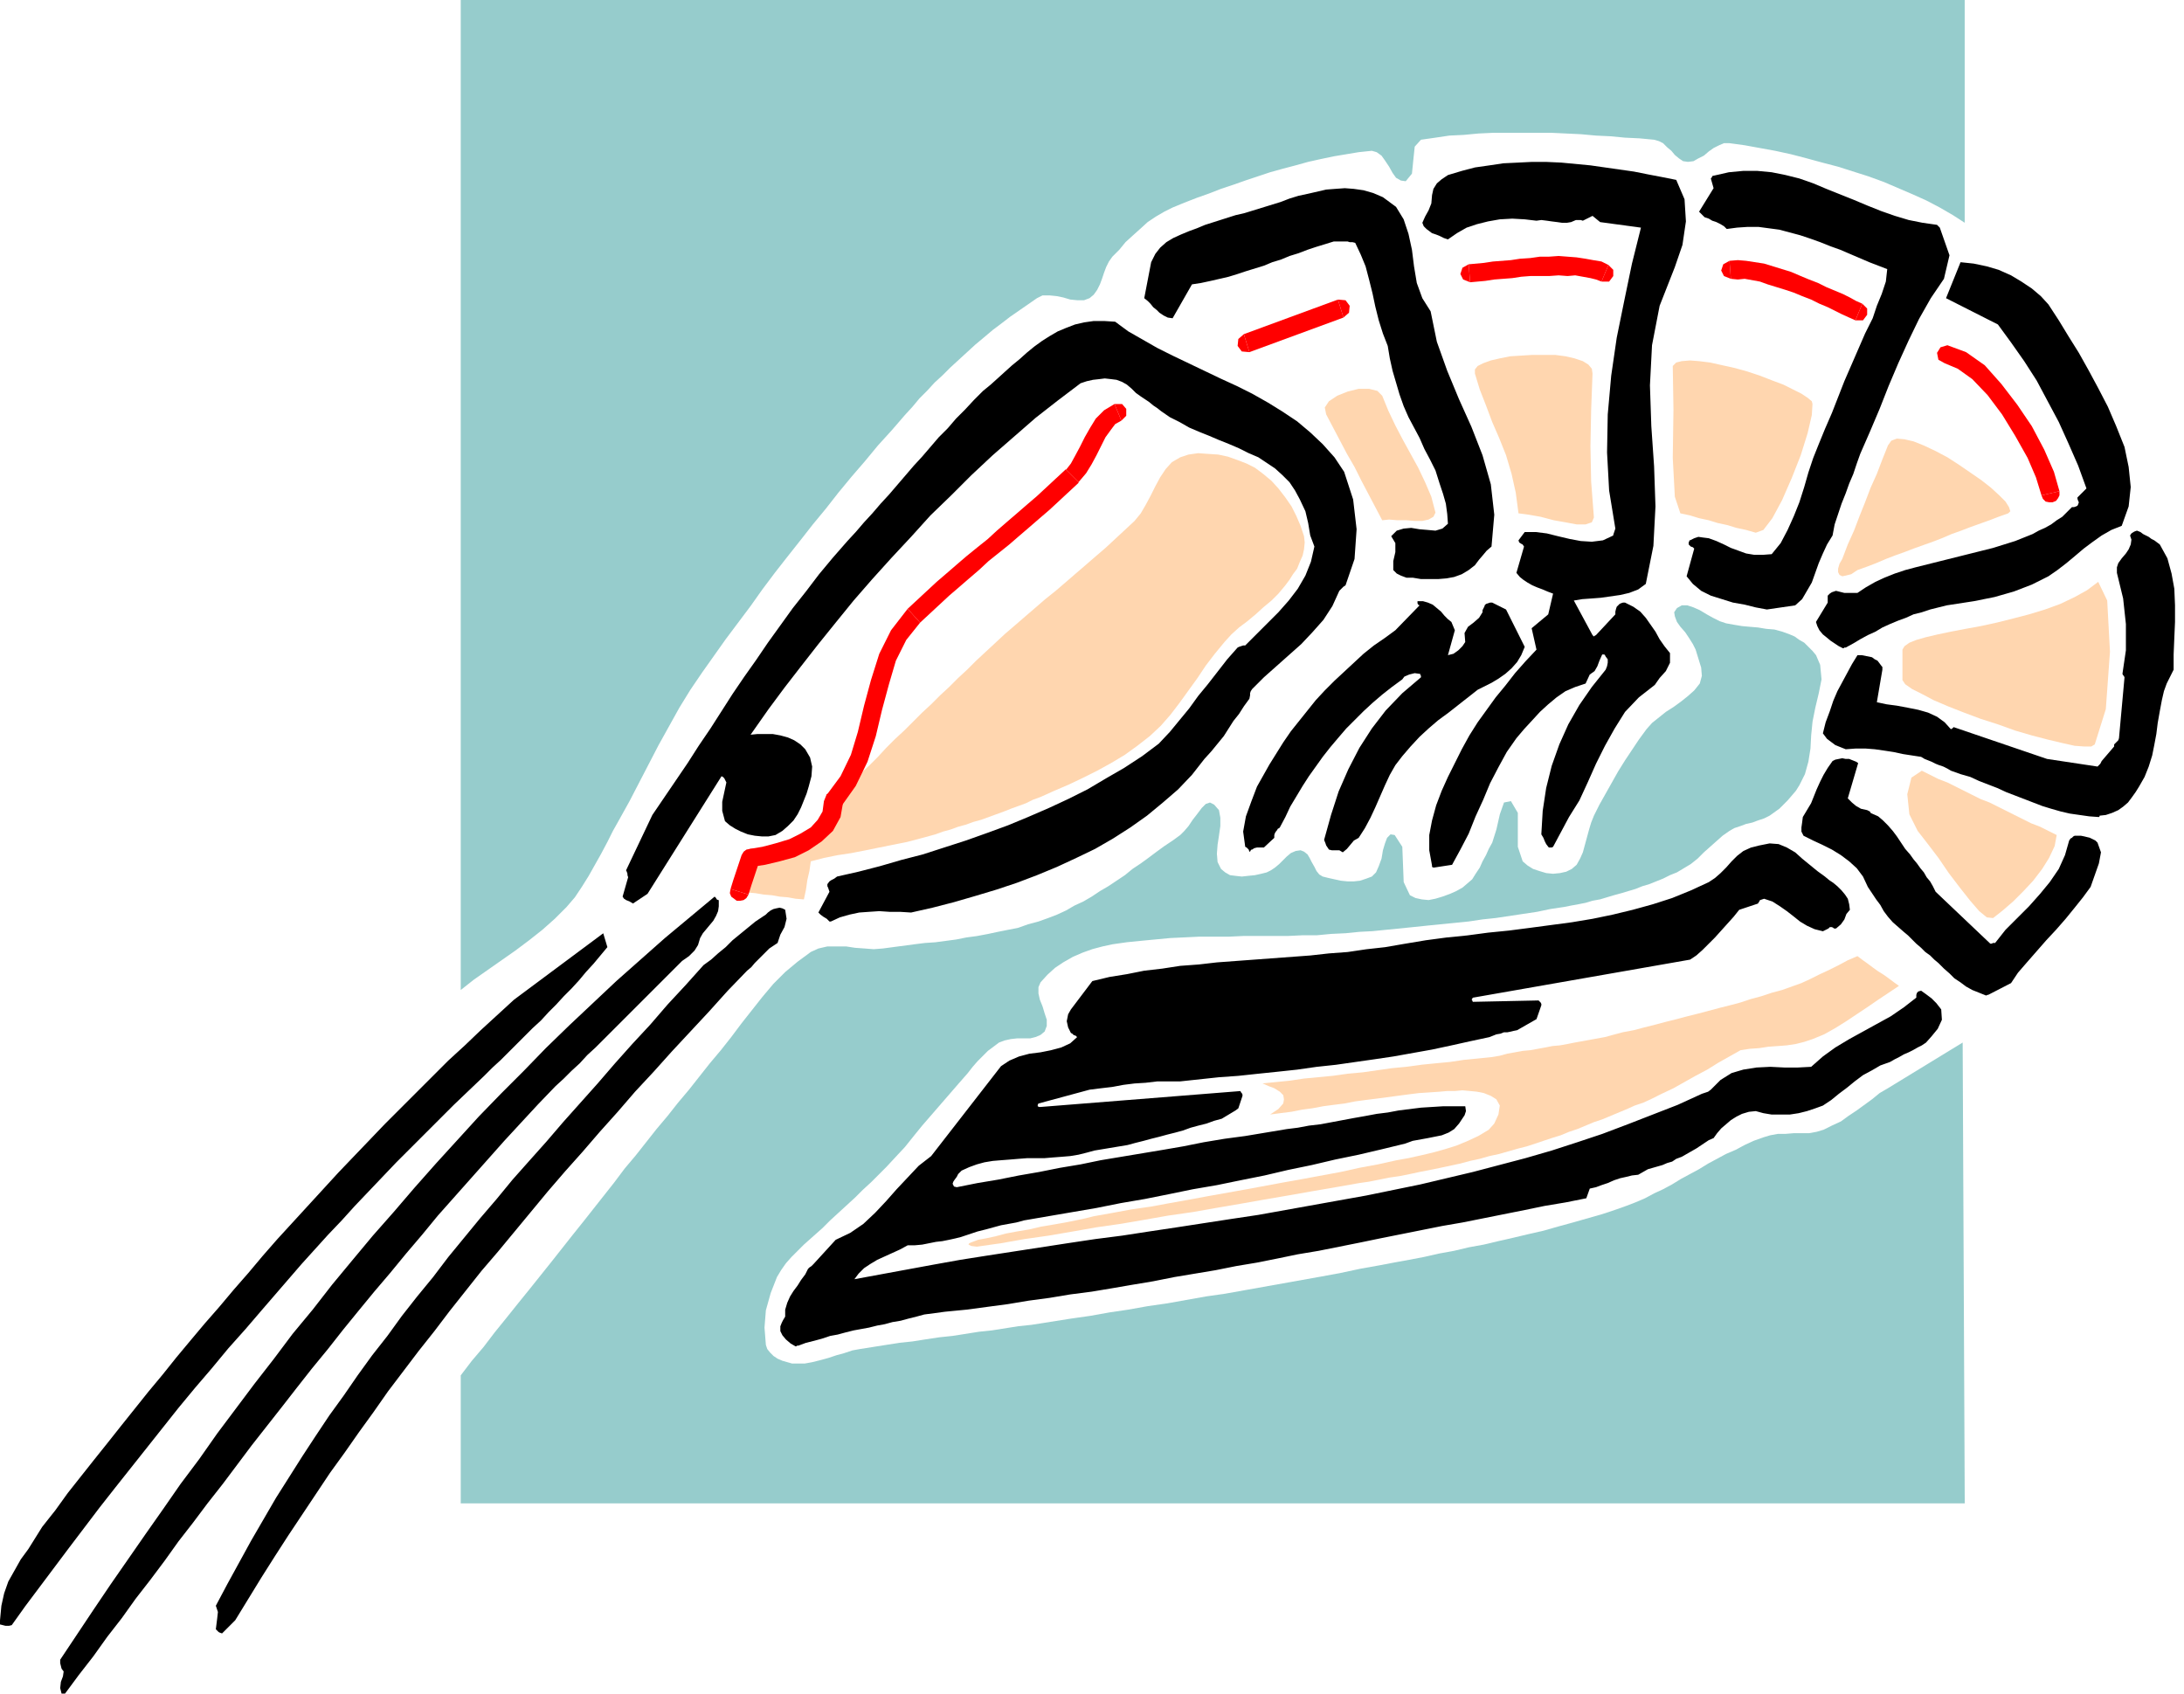 <svg xmlns="http://www.w3.org/2000/svg" width="3.157in" height="2.448in" fill-rule="evenodd" stroke-linecap="round" preserveAspectRatio="none" viewBox="0 0 3157 2448"><style>.pen1{stroke:none}.brush2{fill:#000}.brush4{fill:#ffd6af}.brush5{fill:red}</style><path d="m94 2448 20-27 21-27 20-28 21-27 20-28 21-27 21-28 20-28 21-27 21-28 22-28 21-28 21-28 22-28 22-28 21-27 22-28 23-28 22-28 22-27 23-28 23-27 23-28 23-27 23-28 24-27 24-27 24-27 24-27 24-26 25-27 25-26 12-11 11-11 12-11 11-12 12-11 11-11 12-12 11-11 12-12 11-11 11-11 12-12 11-11 11-11 12-12 11-11 10-7 8-8 5-8 3-10 4-7 5-6 5-6 5-6 4-7 3-7 1-7v-9h-1l-2-1-1-2-2-2-36 30-36 30-35 31-35 31-34 32-34 32-34 33-32 33-33 33-32 33-31 34-31 34-31 35-30 35-30 34-30 36-29 35-28 36-29 35-27 36-28 36-27 36-27 36-26 37-27 36-25 36-26 37-25 36-25 36-25 37-24 36-24 36v5l1 4 1 4 3 4-1 7-3 8-1 9 2 8h5zm228-88 18-18 19-31 19-31 19-30 20-31 20-30 20-30 20-30 21-29 21-30 21-29 21-30 22-29 22-29 23-29 22-29 23-29 23-29 24-28 24-29 24-29 24-29 25-29 25-28 25-29 26-29 25-29 27-29 26-29 27-29 27-29 27-30 28-29 6-5 5-6 5-5 6-6 5-5 5-5 6-4 6-4 4-12 6-11 3-12-2-13-4-2-4-1-5 1-4 1-4 2-4 3-3 3-3 2-12 8-11 9-11 9-11 9-10 10-11 9-10 9-11 8-26 29-26 28-25 29-26 28-25 28-25 29-25 28-25 28-24 28-25 28-24 27-23 28-24 28-23 28-23 28-22 29-23 28-22 28-21 29-22 28-21 29-20 29-21 29-20 30-19 29-19 30-19 30-18 31-18 31-17 31-17 31-17 32 3 9-1 9-1 8-1 8 2 2 2 2 2 1 3 1 1-1zm-305-11 20-28 21-28 21-28 21-28 22-29 22-29 22-28 23-29 23-29 23-29 23-29 24-29 24-28 24-29 25-28 24-28 19-22 19-22 19-22 19-21 19-21 20-21 19-21 20-21 20-21 20-21 21-21 20-20 21-21 21-21 22-21 22-21 12-12 12-11 12-12 11-11 12-12 11-11 12-11 11-12 11-11 11-12 11-11 11-12 10-12 11-12 10-12 10-12-6-20-129 96-24 22-24 22-23 22-24 22-23 23-23 23-23 23-23 23-22 23-23 24-22 23-22 24-22 24-22 24-22 24-21 24-21 25-21 24-21 25-21 24-21 25-20 24-20 25-20 24-20 25-20 25-19 24-20 25-19 24-19 24-18 25-19 24-10 16-10 16-11 15-9 16-9 16-6 17-4 18-2 21v6l4 1 4 1h5l4-1zm1137-404 11-4 12-3 11-3 12-4 11-2 11-3 12-3 11-2 11-2 12-3 11-2 11-3 12-2 11-3 12-3 11-3 30-4 31-3 30-4 30-4 30-5 30-4 30-5 31-4 30-5 29-5 30-5 30-6 30-5 30-5 30-6 30-5 30-6 29-6 30-5 30-6 30-6 29-6 30-6 30-6 30-6 29-5 30-6 30-6 30-6 29-6 30-5 30-6 5-14 9-2 8-3 9-3 9-4 9-3 9-2 8-2 9-1 7-4 7-4 7-2 7-2 7-2 7-3 7-2 6-4 8-3 7-4 7-4 7-4 6-4 6-4 6-4 7-3 5-7 6-7 7-6 7-6 8-5 8-4 10-3 10-1 11 3 12 2h26l13-2 12-3 12-4 11-4 12-8 11-9 12-9 11-9 12-9 13-7 12-7 14-5 7-4 6-3 7-4 7-3 6-3 7-4 6-3 6-4 8-9 9-11 6-13-1-15-7-9-7-7-8-6-7-5-4 1-2 2-1 3v4l-18 14-19 13-20 11-20 11-20 11-20 12-18 13-17 15-19 1h-20l-20-1-20 1-19 3-17 5-16 10-14 14-4 3-3 1-3 1-3 1-35 16-36 14-36 14-37 14-36 12-37 12-38 11-38 10-38 10-38 9-38 9-39 8-39 8-39 7-39 7-39 7-39 7-40 6-39 6-39 6-40 6-39 6-39 5-40 6-39 6-39 6-39 6-38 6-39 7-38 7-38 7-38 7 6-8 8-8 9-6 10-6 11-5 11-5 11-5 11-6h10l11-1 10-2 10-2 9-1 10-2 9-2 8-2 12-4 12-4 12-3 11-3 11-3 11-2 11-2 11-3 35-6 35-6 35-6 35-7 35-6 35-7 34-7 35-6 34-7 35-7 34-8 34-7 34-8 34-7 34-8 33-8 11-4 11-2 11-2 10-2 10-2 10-4 8-5 7-8 4-6 4-6 2-6-1-7h-32l-16 1-16 1-16 2-16 2-16 3-16 2-16 3-17 3-16 3-16 3-16 3-17 2-16 3-16 2-30 5-30 5-30 4-30 5-30 6-29 5-30 5-30 5-30 5-29 6-30 5-30 6-29 5-30 6-30 5-30 6-4-1-2-4 1-3 2-3 3-4 2-4 2-2 3-3 11-5 11-4 11-3 12-2 12-1 13-1 12-1 13-1h25l12-1 13-1 12-1 12-2 12-3 11-3 12-2 12-2 12-2 12-2 11-3 12-3 11-3 12-3 11-3 12-3 11-3 11-4 11-3 12-3 11-4 11-3 20-12 4-3 2-6 2-6 2-6v-2l-1-2-1-1-1-2-289 23h-2l-2-1v-2l1-2 74-20 16-2 17-2 16-3 16-2 16-1 17-2h33l28-3 28-3 28-2 28-3 29-3 28-3 28-4 28-3 28-4 28-4 27-4 28-5 28-5 28-6 27-6 28-6 5-2 5-2 6-1 5-2h5l5-1 4-1 5-1 28-16 7-20v-2l-1-2-1-1-2-2-95 2-1-2v-1h-1l2-3 314-55 9-6 9-8 9-9 9-9 9-10 9-10 9-10 8-10 27-9 2-3 1-2 3-1 3-1 12 4 11 7 10 7 9 7 10 8 10 6 11 5 12 3 4-2 2-1 2-1 2-2h3l2 1 1 1h3l7-6 5-7 3-8 5-6-1-8-2-8-4-6-5-6-6-6-6-5-6-4-6-5-11-8-11-9-11-9-10-9-12-7-12-5-13-1-15 3-12 3-11 5-9 7-8 8-8 9-8 8-8 7-9 6-26 12-27 11-28 9-29 8-29 7-29 6-30 5-30 4-30 4-31 4-30 3-30 4-30 3-30 4-30 5-29 5-27 3-27 4-27 2-27 3-27 2-27 2-27 2-27 2-27 2-26 3-27 2-26 4-26 3-25 5-25 4-25 6-31 41-4 7-2 10 2 9 4 8 2 1 2 2 3 1 2 2-10 9-13 6-15 4-15 3-16 2-15 4-14 6-12 8-101 130-18 14-16 17-16 17-15 17-16 17-17 16-19 13-21 10-32 35-1 1-2 2-3 2-2 2-4 8-6 8-5 8-6 8-5 8-4 9-3 10v10l-3 5-2 4-2 5v7l3 6 5 6 7 6 7 4h1l1-1h2zm1720-507 33-17 10-15 13-15 14-16 14-16 14-15 14-16 13-16 12-15 11-15 6-17 6-17 3-16-5-14-3-3-4-2-4-2-4-1-4-1-5-1h-9l-2 1-2 2-2 1-2 3-6 21-9 20-13 19-14 17-16 18-17 17-17 17-15 19h-3l-2 1h-2l-79-75-4-8-4-7-5-6-4-7-5-6-5-7-5-6-5-7-7-8-6-9-6-9-6-8-7-8-7-7-7-6-9-4-2-1-1-2-2-1-2-1-9-2-7-4-6-5-6-6 15-51-3-2-5-2-5-2h-5l-5-1-5 1-5 1-4 2-7 10-6 10-5 10-5 11-4 10-4 10-6 10-6 10-1 8-1 7v6l3 6 14 7 13 6 14 7 13 8 12 9 11 10 9 12 7 15 6 9 6 9 6 8 5 9 6 8 7 8 8 7 8 7 6 5 6 6 6 6 7 6 6 6 7 5 6 6 6 5 8 8 8 7 7 7 9 6 8 6 9 5 10 4 10 4 2-1h1z" class="pen1 brush2"/><path d="m1201 1332 13-6 14-4 14-3 14-1 15-1 15 1h15l16 1 31-7 31-8 31-9 30-9 30-10 29-11 29-12 28-13 27-13 26-15 25-16 24-17 23-19 22-19 20-21 18-23 10-11 9-11 9-11 7-11 7-11 8-10 7-11 8-11 1-5v-3l1-3 2-3 17-17 18-16 18-16 18-16 16-17 16-18 13-20 10-22 2-2 2-2 2-2 3-2 13-38 3-43-5-43-13-40-14-21-17-19-18-17-19-16-21-14-21-13-23-13-22-11-24-11-23-11-23-11-23-11-22-11-21-12-21-12-19-14-16-1h-15l-14 2-13 3-13 5-12 5-12 7-11 7-11 8-11 9-10 9-11 9-10 9-11 10-10 9-11 9-13 13-13 14-13 13-12 14-13 13-12 14-12 14-12 13-12 14-12 14-12 14-12 13-12 14-12 13-12 14-12 13-21 24-20 24-19 25-19 24-18 25-18 25-17 25-17 24-17 25-16 25-16 25-17 25-16 25-17 25-17 25-17 25-38 80 1 2 1 3v2l1 3-8 28 2 3 3 2 5 2 5 3 21-14 107-170 2 1 2 2 1 2 2 4-3 14-3 14v13l4 15 7 6 8 5 8 4 10 4 10 2 10 1h10l10-2 10-6 8-7 8-8 6-9 5-10 4-10 4-10 3-10 4-15 1-14-3-13-7-12-7-7-9-6-9-4-11-3-11-2h-22l-10 1 26-37 23-31 24-31 25-32 25-31 26-32 27-31 28-31 28-30 28-31 30-29 29-29 31-29 31-27 31-27 32-25 33-25 9-3 9-2 9-1 8-1 9 1 8 1 8 3 7 4 7 6 6 6 7 5 6 4 6 4 6 5 6 4 5 4 13 9 14 7 14 8 14 6 15 6 14 6 15 6 14 6 14 7 14 6 12 8 12 8 11 10 10 10 8 12 7 13 8 17 4 17 3 18 6 16-5 22-8 20-11 19-13 17-15 17-16 16-16 16-16 16h-3l-3 1-3 1-2 1-15 17-14 18-14 18-14 17-13 18-14 17-14 17-16 17-24 18-26 17-26 15-27 16-28 14-28 13-30 13-29 12-30 11-31 11-31 10-31 10-31 8-31 9-31 8-31 7-4 3-4 2-3 2-3 4v3l1 2 1 3 1 3-16 30 3 3 4 3 5 3 4 4h2zm872-78 26-4 12-22 12-23 10-25 11-24 10-24 12-23 12-22 14-20 11-13 12-13 11-12 12-11 12-10 13-9 14-6 15-5 6-13 7-5 4-7 3-8 4-9h3l1 1 1 2 3 4v5l-1 5-2 5-20 25-18 26-16 28-13 29-11 31-8 32-5 33-2 34 3 5 2 5 2 4 3 4 1 1h4l2-1 23-43 15-24 12-26 12-27 13-26 14-25 15-24 20-21 23-18 7-10 9-10 6-12v-14l-8-10-7-10-6-11-7-10-7-10-8-9-10-7-12-6h-3l-3 1-2 1-2 2-2 2-1 3-1 4v4l-28 30-2 1-1 1-2-2-27-50 12-2 14-1 13-1 14-2 14-2 13-3 13-5 11-8 11-55 3-57-2-58-4-58-2-59 3-58 11-57 22-56 11-32 5-34-2-32-12-28-20-4-21-4-20-4-21-3-21-3-21-3-21-2-21-2-22-1h-21l-20 1-21 1-20 3-21 3-19 5-20 6-9 6-7 6-5 8-2 9-1 12-4 10-5 9-4 9 2 5 4 4 4 3 4 3 6 2 5 2 6 3 6 2 13-9 14-8 15-5 16-4 17-3 18-1 18 1 17 2 7-1 8 1 7 1 8 1 7 1h7l6-1 7-3h7l3 1 14-7 11 9 59 8-13 52-11 53-11 54-8 55-5 56-1 55 3 55 9 55-1 3-1 3-1 3v1l-15 7-16 2-16-1-16-3-17-4-16-4-16-2h-16l-9 12 1 3 3 2 2 1 2 3-11 38 5 6 5 4 6 4 7 4 7 3 8 3 7 3 8 3-7 30-24 20 7 31-16 17-15 17-14 18-14 17-13 18-13 18-12 19-11 20-10 20-10 20-9 20-8 21-6 22-4 21v22l4 22v2l2 1h1z" class="pen1 brush2"/><path d="m1810 1228 3-2 4-1h10l15-14v-4l1-3 2-3 1-1 1-2 2-1 1-1 8-15 7-15 9-15 9-15 9-14 10-14 10-14 11-14 11-13 12-14 12-12 13-13 13-12 14-12 14-11 15-11 3-4 7-3 8-2 7 1h1v1l1 2v2l-27 23-24 25-20 26-18 28-16 31-14 32-11 34-10 36 2 5 1 3 2 3 2 3 4 1h11l5 3 6-5 5-6 5-6 7-4 9-14 8-15 7-15 7-16 7-16 7-15 8-14 10-13 12-14 13-14 13-12 14-12 15-11 14-11 14-11 14-11 10-5 10-5 10-6 10-7 9-8 8-9 6-10 5-12-27-54-20-10h-3l-3 1-3 1-2 2v1l-1 2-2 4v3l-5 8-8 7-8 6-5 9 1 13-4 6-6 6-7 5-8 2 10-36-5-12-5-4-5-5-5-6-6-5-6-5-7-3-7-2h-8v3l1 2 2 1-35 36-15 11-16 11-15 12-14 13-14 13-14 13-14 14-13 14-12 15-12 15-12 15-11 16-10 16-10 16-9 16-9 16-8 21-8 22-4 22 3 22 2 1 1 1 2 2 1 3h1l1-2 1-1h1zm1225-49 9-1 9-3 9-4 7-5 7-6 6-8 5-7 5-8 8-14 6-15 5-16 3-15 3-16 2-16 3-17 3-16 3-13 4-11 5-10 5-10v-22l1-24 1-23v-24l-1-24-4-22-6-22-11-20-4-3-4-3-4-2-4-3-4-2-4-2-4-3-5-2-3 1-2 1-3 2-2 3 2 6-1 7-3 7-4 6-6 7-5 7-2 6v8l9 37 4 37v38l-5 34 1 2 1 1 1 2-8 88-1 3-3 3-3 3v3l-18 21-1 2-1 2-2 2-2 2-73-11-135-46-1 1-1 1-2 1-9-10-11-8-13-6-14-4-15-3-16-3-15-2-14-3 8-47v-4l-1-1-3-4-3-4-4-2-4-3-5-1-5-1-5-1h-6l-8 13-7 13-7 13-7 13-6 14-5 15-6 16-4 16 3 4 3 4 4 3 4 3 4 3 5 2 5 2 5 2 14-1h15l13 1 14 2 13 2 14 3 13 2 13 2 5 3 5 2 5 2 6 3 5 2 6 2 6 3 5 3 14 5 14 4 13 6 13 5 13 5 13 6 13 5 13 5 13 5 13 5 13 4 14 4 13 3 14 2 14 2 14 1 1-1v-1z" class="pen1 brush2"/><path d="m2668 936 11-6 10-6 11-6 11-5 10-6 11-5 12-5 11-4 11-5 12-3 12-4 12-3 12-3 13-2 13-2 13-2 15-3 15-3 14-4 14-4 13-5 13-5 12-6 12-6 13-9 13-10 12-10 13-11 12-9 14-10 14-8 15-6 10-28 3-28-3-29-6-29-12-30-12-28-14-27-14-26-14-25-15-24-14-23-15-23-11-12-13-11-15-10-15-9-18-8-17-5-19-4-19-2-21 52 75 38 19 26 19 27 18 28 16 30 16 30 14 31 14 32 12 33-13 13v2l1 3 1 2-1 3-1 2-2 1-3 1h-3l-7 7-7 7-8 5-8 6-9 5-9 4-9 5-10 4-15 6-16 5-16 5-16 4-16 4-16 4-16 4-16 4-16 4-16 4-15 4-15 5-15 6-13 6-14 8-12 8h-19l-4-1-4-1-4-1-3 1-3 1-3 2-3 3v10l-17 28 2 6 3 6 5 6 5 4 6 5 6 4 6 4 6 3h1l1-1h2zm-114-55 41-6 10-9 7-12 7-12 5-14 5-14 6-14 6-13 8-13 3-16 5-15 5-15 6-15 5-14 6-14 5-15 5-14 14-32 14-33 13-33 14-33 15-33 15-31 17-30 19-28 8-34-14-40-1-1-1-1-1-1-1-1-21-3-20-4-20-6-20-7-20-8-19-8-20-8-20-8-19-8-20-7-20-5-20-4-21-2h-20l-21 2-22 5h-1l-1 1-1 2-1 1 4 14-21 34 4 4 4 4 6 2 5 3 6 2 6 3 5 3 4 4 15-2 15-1h16l15 2 15 2 15 4 15 4 15 5 14 5 15 6 14 5 14 6 14 6 14 6 13 5 13 5-2 18-6 18-7 17-6 18-11 22-10 23-10 23-10 23-9 23-9 23-10 23-9 22-8 20-7 21-6 21-7 22-8 20-9 20-10 19-13 16-13 1h-12l-12-2-11-4-11-4-10-5-11-5-11-4-8-1-7-1-6 2-6 3h-1v1l-1 2v3l1 1 2 2 3 1 2 2-11 40 9 11 12 10 14 7 16 5 16 5 17 3 16 4 16 3zm-512-46 12 2h25l12-1 11-2 11-4 10-6 9-7 6-8 6-7 5-6 7-6 4-46-5-44-12-42-16-41-18-40-17-41-15-42-9-44-12-19-8-22-4-24-3-24-5-23-7-21-11-18-19-14-14-6-14-4-14-2-13-1-14 1-13 1-13 3-13 3-14 3-13 4-13 5-13 4-13 4-13 4-13 4-13 3-44 14-12 5-11 4-12 5-11 5-10 6-9 8-7 9-6 12-10 52 5 4 4 4 4 5 5 4 4 4 6 4 6 3 7 1 28-49 13-2 14-3 13-3 13-3 13-4 12-4 13-4 13-4 12-5 13-4 12-5 13-4 13-5 12-4 13-4 13-4h20l3 1h4l4 1 8 17 7 17 5 19 5 20 4 19 5 20 6 19 7 18 3 18 4 18 5 17 5 17 6 17 7 16 8 15 8 15 7 16 8 15 8 16 6 19 5 15 4 14 2 15 1 14-8 7-10 3-11-1-12-1-12-2-11 1-10 3-8 8 6 10v13l-3 13v13l5 5 6 3 8 3h9z" class="pen1 brush2"/><path d="M2840 2173H666v-185l16-21 17-20 16-21 17-21 16-20 17-21 16-20 16-20 15-19 15-19 16-20 15-19 15-19 15-19 15-20 16-19 15-19 15-19 16-19 15-19 16-19 15-19 15-19 16-19 15-19 15-20 15-19 15-19 16-19 17-17 18-15 19-14 11-5 13-3h27l13 2 14 1 13 1 13-1 15-2 15-2 15-2 16-2 15-1 15-2 15-2 15-3 15-2 16-3 14-3 15-3 15-3 14-5 15-4 14-5 13-5 13-6 12-7 13-6 12-7 12-8 12-7 12-8 12-8 11-9 12-8 11-8 12-9 11-8 12-8 11-8 6-6 6-7 6-9 7-9 6-8 6-6 6-2 6 3 7 8 2 11v12l-2 14-2 13-1 13 1 12 5 10 6 5 7 4 8 1 9 1 9-1 10-1 9-2 8-2 6-3 6-4 6-5 6-6 5-5 6-5 7-3 7-1 5 2 5 4 3 5 3 6 4 7 3 6 4 5 5 3 8 2 9 2 9 2 10 1h9l9-1 9-3 8-3 6-6 4-9 4-11 2-12 3-10 3-8 5-5 6 1 11 17 1 25 1 26 9 19 8 4 9 2 10 1 10-2 10-3 11-4 9-4 9-5 7-6 7-6 5-8 6-9 4-9 5-9 4-9 5-9 6-19 5-22 6-17 10-2 10 17v49l7 21 7 6 8 5 9 3 10 3 10 1 10-1 9-2 8-4 7-6 5-9 4-9 3-11 3-11 3-11 3-10 4-10 8-16 9-16 9-16 9-16 10-16 10-15 10-15 11-15 8-9 10-8 10-8 11-7 11-8 10-8 9-8 8-10 3-11-1-12-4-13-4-13-4-8-5-8-6-9-7-8-5-7-3-8-1-6 4-6 7-4h8l9 3 9 4 10 6 9 5 10 5 9 3 11 2 12 2 11 1 12 1 12 2 12 1 11 3 11 4 7 3 7 5 7 4 6 6 6 6 5 6 3 7 3 7 2 21-4 20-5 21-4 20-2 20-1 19-3 19-5 18-4 8-4 8-5 8-6 7-6 7-6 6-6 6-7 5-7 5-8 4-9 3-8 3-9 2-8 3-9 3-7 4-10 7-9 8-9 8-9 8-9 9-10 8-10 6-10 6-10 4-10 5-10 4-10 4-10 3-10 4-10 3-10 3-11 3-10 3-10 3-11 2-10 3-10 2-11 2-10 2-20 3-19 4-20 3-20 3-20 3-19 2-20 3-20 2-20 2-20 2-19 2-20 2-20 2-20 2-19 1-20 2-21 1-21 2h-21l-21 1h-64l-21 1h-43l-21 1-21 1-21 2-21 2-20 2-21 3-14 3-15 4-14 5-14 6-14 8-12 8-11 10-10 11-3 7v9l2 9 4 10 3 10 3 9v9l-3 8-6 5-7 3-8 2h-19l-9 1-9 2-8 3-8 6-8 6-8 8-7 7-7 8-7 9-7 8-7 8-13 15-13 15-13 15-13 15-13 16-12 15-14 15-13 14-11 11-11 11-12 11-11 11-12 11-12 11-12 11-11 11-9 8-9 8-9 8-9 9-9 9-8 9-7 10-6 10-9 23-7 25-2 25 2 25 2 6 4 5 5 5 6 4 7 3 7 2 7 2h18l11-2 12-3 11-3 12-4 11-3 12-4 11-2 19-3 19-3 19-3 19-2 19-3 20-3 19-2 19-3 19-3 19-2 19-3 19-3 19-2 19-3 19-3 19-3 28-4 28-5 27-4 28-5 28-4 28-5 28-5 28-4 28-5 28-5 28-5 28-5 28-5 27-5 28-6 28-5 21-4 22-4 21-4 22-5 22-4 21-5 22-4 21-5 22-5 21-5 22-5 21-6 22-6 21-6 21-6 21-7 14-5 13-5 14-6 13-7 13-6 13-7 13-8 13-7 13-7 13-8 13-7 13-7 14-6 13-7 13-6 14-5 10-3 11-2h11l12-1h22l11-2 10-3 12-6 13-6 11-8 12-8 11-8 11-8 11-9 12-7 108-66 3 666zm0-1851V0H666v1431l19-15 20-14 20-14 20-14 20-15 19-15 18-16 17-17 12-14 10-15 10-16 9-16 9-16 9-17 8-16 9-16 15-27 14-27 14-27 14-27 15-27 15-27 16-26 17-25 17-24 17-24 18-24 18-24 17-24 18-24 18-23 19-24 18-23 19-23 18-23 19-23 19-22 19-23 20-22 19-22 11-12 10-12 11-11 11-12 12-11 11-11 12-11 12-11 12-11 12-10 13-11 12-9 13-10 13-9 13-9 13-9 8-4h10l10 1 10 2 10 3 10 1h10l8-3 6-5 5-7 4-8 3-8 3-9 3-8 4-8 5-7 10-10 9-11 11-10 10-9 11-10 12-8 12-7 12-6 17-7 18-7 17-6 18-7 18-6 17-6 18-6 18-6 18-5 19-5 18-5 18-4 19-4 18-3 18-3 19-2 7 2 7 5 5 7 6 9 5 9 5 7 7 4 7 1 9-11 2-20 2-19 9-10 21-3 20-3 21-1 21-2 21-1h85l21 1 21 1 22 2 21 1 21 2 21 1 21 2 7 2 6 3 6 6 6 5 5 6 6 5 6 4 7 1 8-1 7-4 8-4 7-6 7-5 8-4 7-3h8l22 3 22 4 22 4 23 5 23 6 22 6 23 6 22 7 22 7 22 8 21 9 21 9 20 9 19 10 19 11 17 11z" class="pen1" style="fill:#96cccc"/><path d="m1205 1158 13-13 12-13 13-13 13-12 13-13 12-13 13-13 13-12 13-13 13-13 13-12 13-13 13-12 13-13 13-12 13-13 14-13 14-13 14-13 14-12 15-13 14-12 15-13 15-12 14-12 15-13 14-12 15-13 14-12 14-13 14-13 14-13 9-11 7-12 7-13 7-14 7-13 8-12 9-10 12-7 12-4 14-2 14 1 15 1 14 3 14 5 13 5 12 6 12 9 12 10 10 11 10 13 9 13 7 14 6 14 5 15 1 9-1 10-2 9-4 9-4 10-6 8-5 8-6 8-10 12-10 10-12 10-11 10-12 10-12 9-11 10-10 11-14 17-13 17-12 18-13 18-13 18-13 17-14 16-16 15-18 14-18 13-20 12-20 11-20 10-21 10-21 9-20 9-11 4-10 5-11 4-11 4-10 4-11 4-11 4-11 4-11 3-11 4-11 3-11 4-11 3-11 4-11 3-11 3-19 5-20 4-20 4-20 4-20 4-20 3-20 4-19 5-2 14-3 13-2 14-3 14-12-1-11-2-12-1-11-2-12-1-12-2-11-1-12-1 4-13 4-12 4-12 4-12 19-3 20-5 21-6 18-9 17-11 13-13 9-16 3-19z" class="pen1 brush4"/><path fill-rule="nonzero" d="m1056 1285-1 6 2 5 4 3 4 3h5l5-1 4-3 3-5z" class="pen1 brush5"/><path fill-rule="nonzero" d="m1084 1227-12 9-4 12-4 12-4 12-4 13 26 8 4-13 4-12 4-12 4-12-12 9 12-9 1-6-2-5-4-3-4-3h-5l-5 1-4 3-3 5z" class="pen1 brush5"/><path fill-rule="nonzero" d="m1195 1149-4 9-2 15-7 12-10 11-15 9-16 8-20 6-19 5-18 3 2 26 20-3 21-5 22-6 20-10 19-13 16-15 11-20 4-23-4 9 4-9-4-10-10-4-10 4-4 10z" class="pen1 brush5"/><path fill-rule="nonzero" d="m1312 880-24 31-17 34-12 38-10 37-9 38-10 33-15 31-20 27 20 18 22-31 17-35 12-37 9-38 10-37 10-34 15-30 20-25z" class="pen1 brush5"/><path fill-rule="nonzero" d="M1541 679v-1l-14 13-14 13-14 13-14 12-15 13-14 12-15 13-13 12-15 12-16 13-14 12-15 13-14 12-14 13-14 13-14 13 18 20 14-13 14-13 14-13 14-12 15-13 14-12 14-13 15-12 15-12 15-13 14-12 15-13 14-12 14-13 14-13 14-13v-1z" class="pen1 brush5"/><path fill-rule="nonzero" d="m1611 584-15 9-12 12-8 13-8 14-7 14-7 13-6 11-7 9 18 18 11-13 8-13 7-13 7-14 6-12 8-11 6-8 9-5z" class="pen1 brush5"/><path fill-rule="nonzero" d="m1621 608 7-7v-10l-6-7h-11z" class="pen1 brush5"/><path d="m1917 599-2-10 6-9 12-8 15-6 16-4h15l12 3 7 7 9 22 10 21 11 21 11 20 11 20 10 21 9 21 6 23-3 6-7 4-9 2h-11l-12-1h-13l-12-1-10 1-10-19-10-19-10-19-10-20-11-19-10-19-10-19-10-19zm215-59v-6l4-5 8-4 11-4 13-3 15-3 16-1 16-1h33l15 2 13 3 12 4 8 5 5 6 1 7-2 53-1 52 1 51 4 52-3 7-9 3h-13l-16-3-17-3-19-5-17-3-15-2-4-30-6-27-8-27-10-25-10-23-9-24-9-23-7-23zm286-11 1 63-1 70 3 56 8 24 14 3 13 4 14 3 13 4 14 3 13 4 14 3 14 4 11-4 13-17 14-26 14-32 13-33 10-32 6-26 1-16-1-4-6-5-9-6-12-6-14-7-16-6-18-7-18-6-18-5-18-4-18-4-16-2-13-1-12 1-8 2-5 5zm311 115-8 20-8 21-9 20-8 21-8 20-8 21-9 20-8 21-4 7-2 7v5l2 4 4 2 5-1 8-2 9-6 14-5 13-5 14-6 13-5 14-5 13-5 14-5 14-5 13-5 14-6 14-5 13-5 14-5 14-5 13-5 14-5 3-3-2-6-5-8-9-9-12-11-14-11-16-11-16-11-17-11-17-9-17-8-15-6-13-3-11-1-8 3-5 7zm21 295v44l4 6 10 7 14 7 17 9 21 9 23 9 24 9 25 8 25 9 24 7 23 6 21 5 18 4 14 1h10l5-3 16-51 6-83-4-74-13-27-16 12-18 10-21 10-22 8-23 7-23 6-24 6-23 5-22 4-21 4-19 4-17 4-14 4-10 4-7 5-3 5zm28 175-15 10-6 24 3 29 12 24 14 18 16 21 15 22 16 21 15 19 13 15 11 9 9 1 14-11 15-13 15-15 14-15 13-17 10-16 8-17 3-16-12-6-12-6-13-5-12-6-12-6-12-6-12-6-12-6-13-5-12-6-12-6-12-6-12-6-13-5-12-6-12-6zm-33 311-15 10-15 10-16 11-15 10-15 10-16 10-16 9-17 7-12 4-12 3-13 2-13 1-14 1-13 2-14 1-13 2-16 9-16 9-16 10-17 9-16 9-16 9-17 8-16 8-11 5-12 4-11 5-12 5-12 5-12 5-12 4-12 5-12 5-12 4-12 5-13 4-12 4-12 4-12 4-12 3-14 4-14 4-14 3-14 4-14 3-15 4-14 3-14 3-15 3-15 3-14 3-15 3-14 2-15 3-15 3-14 2-34 6-35 6-34 6-35 6-34 6-35 6-34 6-35 5-34 6-35 6-35 5-34 6-35 6-35 5-34 6-35 5-8-1-4-2 1-2 5-2 8-3 11-2 14-3 15-4 16-3 18-3 17-4 18-3 17-3 15-3 14-3 12-3 28-5 27-5 28-4 27-5 28-5 27-5 28-5 28-5 27-5 27-5 28-5 27-5 27-5 27-6 27-5 27-6 17-3 18-4 17-4 18-5 16-5 17-7 15-7 15-9 8-9 6-13 2-13-5-9-8-5-10-4-10-2-10-1-11-1-11 1h-11l-11 1-15 1-15 1-16 2-15 2-15 2-15 2-16 2-15 2-15 3-16 2-15 2-16 3-15 2-15 3-16 2-15 2 12-8 7-8 1-6-1-6-5-5-8-5-8-3-9-4 20-2 20-2 20-3 21-2 21-2 21-3 22-2 21-3 21-3 21-2 22-3 20-2 21-2 20-3 20-2 20-2 12-2 11-3 11-2 11-2 11-1 11-2 11-2 10-2 11-1 11-2 10-2 11-2 11-2 11-2 11-2 11-3 15-4 16-3 15-4 16-4 15-4 16-4 15-4 16-4 15-4 15-4 16-4 15-4 15-5 15-4 15-5 15-4 14-5 14-5 13-6 14-7 13-6 14-7 13-7 14-6 8 6 7 5 8 6 7 5 8 5 7 5 8 6 7 5z" class="pen1 brush4"/><path fill-rule="nonzero" d="m1798 483-8 7-1 10 6 8 11 1z" class="pen1 brush5"/><path fill-rule="nonzero" d="m1938 446-4-13-136 50 8 26 136-50-4-13z" class="pen1 brush5"/><path fill-rule="nonzero" d="m1942 459 8-7 1-10-6-8-11-1zm181-77-9 5-3 9 4 8 10 4z" class="pen1 brush5"/><path fill-rule="nonzero" d="m2325 383-10-5-12-2-11-2-13-2-13-1-13-1-14 1h-13l-14 2-15 1-13 2-13 1-13 1-13 2-11 1-11 1 2 26 11-1 11-1 13-2 13-1 13-1 13-2 13-1h27l14-1 13 1 11-1 11 2 11 2 8 2 8 3z" class="pen1 brush5"/><path fill-rule="nonzero" d="M2315 407h11l6-8v-9l-7-7zm500 92-10 3-5 8 2 10 9 5zm162 211-8-28-14-32-18-34-21-31-23-30-24-27-27-19-27-10-4 26 19 8 21 15 22 23 21 28 19 31 18 32 12 28 8 26z" class="pen1 brush5"/><path fill-rule="nonzero" d="m2951 716 2 5 4 4 5 1h5l5-2 3-4 2-4v-6zm-451-339-9 5-3 9 4 8 10 4z" class="pen1 brush5"/><path fill-rule="nonzero" d="m2692 439-9-4-9-5-10-5-12-5-12-5-12-6-13-5-12-5-14-6-13-4-13-4-13-4-13-2-13-2-12-1-12 1 2 26 10 1 10-1 11 2 11 2 11 4 13 4 13 4 12 4 12 5 13 5 12 6 12 5 10 5 10 5 11 5 9 4z" class="pen1 brush5"/><path fill-rule="nonzero" d="M2682 463h11l6-8v-9l-7-7z" class="pen1 brush5"/></svg>
